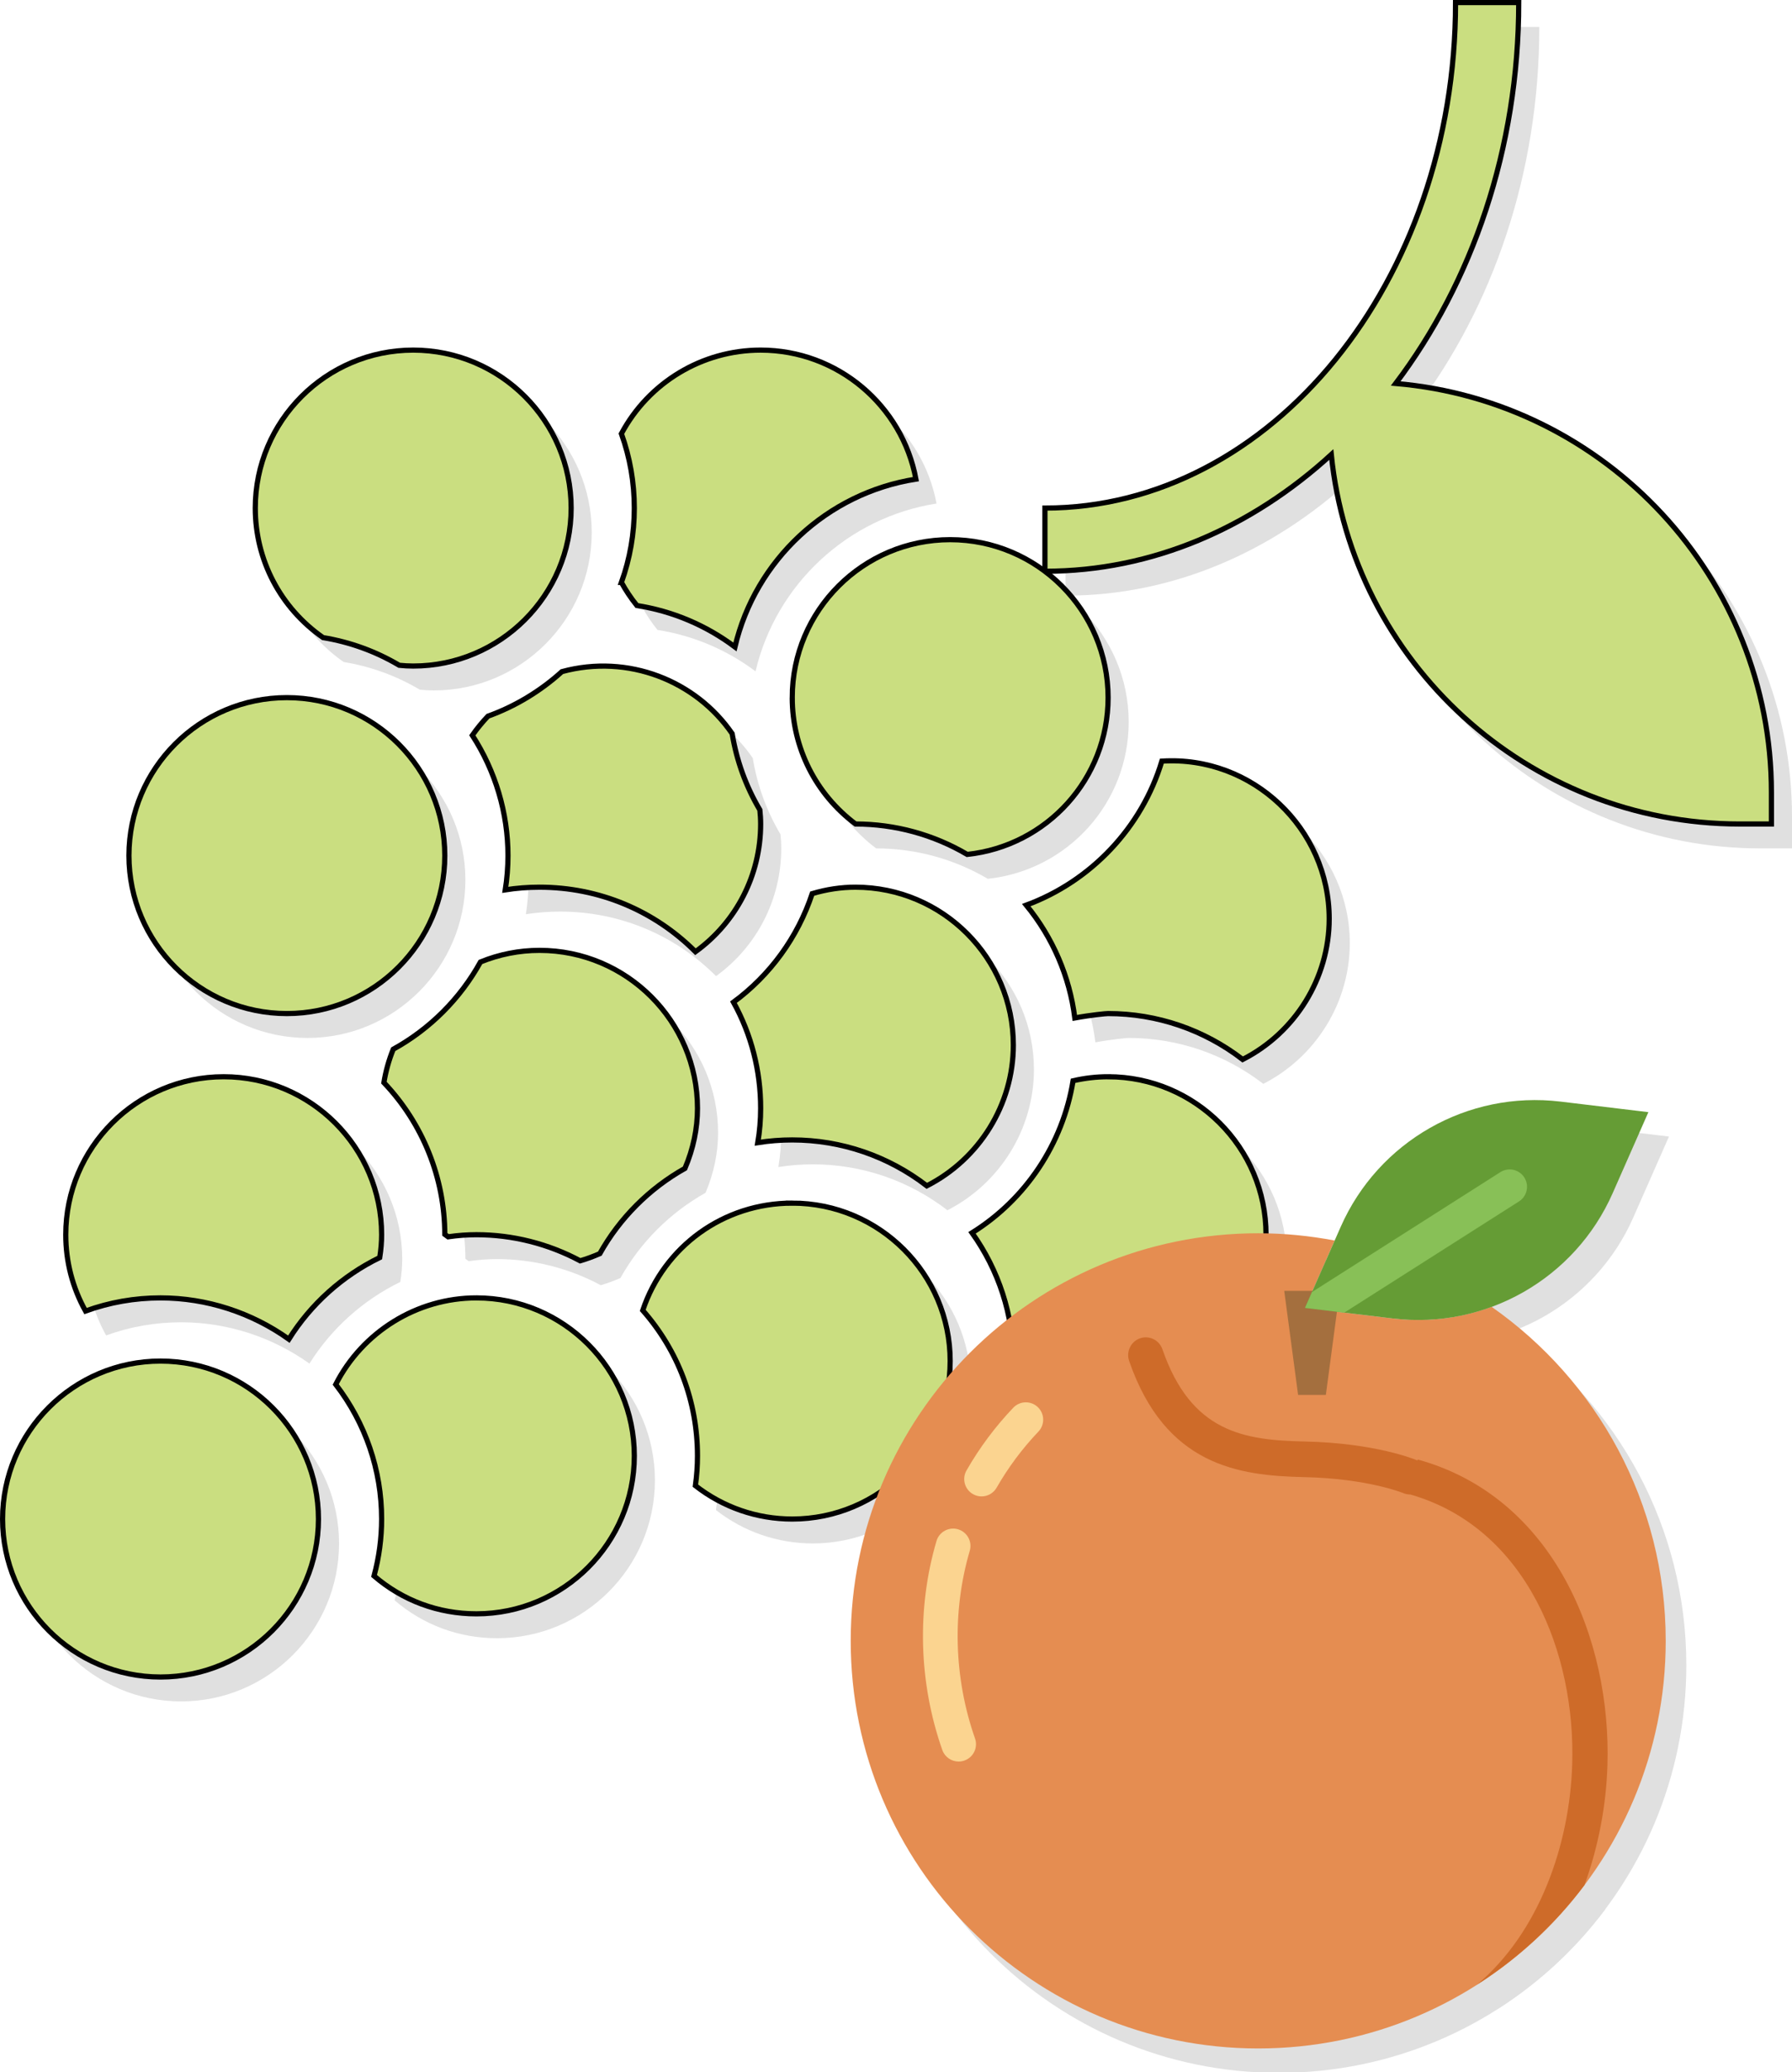 <?xml version="1.0" encoding="UTF-8" standalone="no"?>
<svg
   xmlns:dc="http://purl.org/dc/elements/1.1/"
   xmlns:cc="http://creativecommons.org/ns#"
   xmlns:rdf="http://www.w3.org/1999/02/22-rdf-syntax-ns#"
   xmlns:svg="http://www.w3.org/2000/svg"
   xmlns="http://www.w3.org/2000/svg"
   xmlns:sodipodi="http://sodipodi.sourceforge.net/DTD/sodipodi-0.dtd"
   xmlns:inkscape="http://www.inkscape.org/namespaces/inkscape"
   height="599.66"
   width="518.709"
   xml:space="preserve"
   viewBox="0 0 56.734 65.588"
   y="0px"
   x="0px"
   id="Capa_1"
   version="1.1"
   inkscape:version="0.92.2 (5c3e80d, 2017-08-06)"
   sodipodi:docname="logo_03.svg"><sodipodi:namedview
     pagecolor="#ffffff"
     bordercolor="#666666"
     borderopacity="1"
     objecttolerance="10"
     gridtolerance="10"
     guidetolerance="10"
     inkscape:pageopacity="0"
     inkscape:pageshadow="2"
     inkscape:window-width="1920"
     inkscape:window-height="1057"
     id="namedview35"
     showgrid="false"
     inkscape:zoom="0.97405658"
     inkscape:cx="-35.814066"
     inkscape:cy="229.59458"
     inkscape:window-x="1912"
     inkscape:window-y="-8"
     inkscape:window-maximized="1"
     inkscape:current-layer="Capa_1"
     fit-margin-top="0"
     fit-margin-left="0"
     fit-margin-right="0"
     fit-margin-bottom="0" /><defs
     id="defs65" /><g
     id="g907-1"
     transform="translate(0.652,0.772)"
     style="fill:#e0e0e0;fill-opacity:1;stroke:none"><g
       id="g3-5"
       style="fill:#e0e0e0;fill-opacity:1;stroke:none;stroke-width:0.164;stroke-miterlimit:4;stroke-dasharray:none;stroke-opacity:1"
       transform="translate(0.082,-1.418)"><path
         inkscape:connector-curvature="0"
         d="M 44.106,13.556 C 46.517,10.361 48,6.14 48,1.5 h -2 c 0,8.822 -5.832,16 -13,16 v 2 c 3.408,0 6.545,-1.387 9.066,-3.694 C 42.724,22.364 48.272,27.5 55,27.5 h 1 v -1 C 56,19.705 50.758,14.12 44.106,13.556 Z"
         id="path5-5"
         style="fill:#e0e0e0;fill-opacity:1;stroke:none;stroke-width:0.164;stroke-miterlimit:4;stroke-dasharray:none;stroke-opacity:1" /><path
         inkscape:connector-curvature="0"
         d="m 5,44.5 c -2.757,0 -5,2.243 -5,5 0,2.757 2.243,5 5,5 2.757,0 5,-2.243 5,-5 0,-2.757 -2.243,-5 -5,-5 z"
         id="path7-6"
         style="fill:#e0e0e0;fill-opacity:1;stroke:none;stroke-width:0.164;stroke-miterlimit:4;stroke-dasharray:none;stroke-opacity:1" /><path
         inkscape:connector-curvature="0"
         d="m 9,33.5 c 2.757,0 5,-2.243 5,-5 0,-2.757 -2.243,-5 -5,-5 -2.757,0 -5,2.243 -5,5 0,2.757 2.243,5 5,5 z"
         id="path9-4"
         style="fill:#e0e0e0;fill-opacity:1;stroke:none;stroke-width:0.164;stroke-miterlimit:4;stroke-dasharray:none;stroke-opacity:1" /><path
         inkscape:connector-curvature="0"
         d="m 15,42.5 c -1.884,0 -3.609,1.081 -4.453,2.739 C 11.488,46.46 12,47.95 12,49.5 c 0,0.606 -0.081,1.21 -0.24,1.801 0.904,0.777 2.035,1.199 3.24,1.199 2.757,0 5,-2.243 5,-5 0,-2.757 -2.243,-5 -5,-5 z"
         id="path11-7"
         style="fill:#e0e0e0;fill-opacity:1;stroke:none;stroke-width:0.164;stroke-miterlimit:4;stroke-dasharray:none;stroke-opacity:1" /><path
         inkscape:connector-curvature="0"
         d="m 12,40.5 c 0,-2.757 -2.243,-5 -5,-5 -2.757,0 -5,2.243 -5,5 0,0.856 0.215,1.679 0.626,2.416 C 3.386,42.64 4.182,42.5 5,42.5 c 1.461,0 2.884,0.466 4.063,1.307 0.692,-1.105 1.688,-2.004 2.877,-2.584 C 11.98,40.972 12,40.733 12,40.5 Z"
         id="path13-5"
         style="fill:#e0e0e0;fill-opacity:1;stroke:none;stroke-width:0.164;stroke-miterlimit:4;stroke-dasharray:none;stroke-opacity:1" /><path
         inkscape:connector-curvature="0"
         d="m 25,39.5 c -2.176,0 -4.055,1.372 -4.733,3.395 1.122,1.276 1.733,2.89 1.733,4.605 0,0.312 -0.022,0.627 -0.066,0.944 0.876,0.684 1.946,1.056 3.066,1.056 2.757,0 5,-2.243 5,-5 0,-2.757 -2.243,-5 -5,-5 z"
         id="path15-1"
         style="fill:#e0e0e0;fill-opacity:1;stroke:none;stroke-width:0.164;stroke-miterlimit:4;stroke-dasharray:none;stroke-opacity:1" /><path
         inkscape:connector-curvature="0"
         d="m 22,36.5 c 0,-2.757 -2.243,-5 -5,-5 -0.645,0 -1.272,0.124 -1.87,0.367 -0.64,1.16 -1.603,2.123 -2.762,2.762 -0.138,0.341 -0.237,0.695 -0.296,1.057 1.229,1.294 1.925,3.017 1.928,4.803 0.035,0.026 0.07,0.051 0.105,0.077 0.314,-0.045 0.61,-0.066 0.895,-0.066 1.145,0 2.272,0.284 3.286,0.826 0.2,-0.058 0.406,-0.133 0.622,-0.227 0.63,-1.127 1.57,-2.067 2.695,-2.698 C 21.867,37.779 22,37.141 22,36.5 Z"
         id="path17-2"
         style="fill:#e0e0e0;fill-opacity:1;stroke:none;stroke-width:0.164;stroke-miterlimit:4;stroke-dasharray:none;stroke-opacity:1" /><path
         inkscape:connector-curvature="0"
         d="m 27,29.5 c -0.453,0 -0.911,0.068 -1.368,0.204 -0.458,1.382 -1.332,2.581 -2.493,3.436 0.566,1.024 0.861,2.168 0.861,3.36 0,0.362 -0.03,0.725 -0.091,1.086 0.36,-0.057 0.725,-0.086 1.091,-0.086 1.55,0 3.04,0.512 4.261,1.453 C 30.919,38.109 32,36.384 32,34.5 c 0,-2.757 -2.243,-5 -5,-5 z"
         id="path19-0"
         style="fill:#e0e0e0;fill-opacity:1;stroke:none;stroke-width:0.164;stroke-miterlimit:4;stroke-dasharray:none;stroke-opacity:1" /><path
         inkscape:connector-curvature="0"
         d="m 35,35.5 c -0.371,0 -0.742,0.043 -1.109,0.128 -0.326,2 -1.502,3.753 -3.199,4.812 0.841,1.177 1.307,2.595 1.308,4.053 0.866,0.653 1.915,1.008 3,1.008 2.757,0 5,-2.243 5,-5 C 40,37.744 37.757,35.5 35,35.5 Z"
         id="path21-5"
         style="fill:#e0e0e0;fill-opacity:1;stroke:none;stroke-width:0.164;stroke-miterlimit:4;stroke-dasharray:none;stroke-opacity:1" /><path
         inkscape:connector-curvature="0"
         d="m 36.702,25.51 c -0.633,2.103 -2.244,3.802 -4.293,4.558 0.838,1.022 1.373,2.263 1.537,3.571 C 34.479,33.542 34.935,33.5 35,33.5 c 1.55,0 3.04,0.512 4.261,1.453 C 40.919,34.109 42,32.384 42,30.5 42,27.644 39.567,25.328 36.702,25.51 Z"
         id="path23-7"
         style="fill:#e0e0e0;fill-opacity:1;stroke:none;stroke-width:0.164;stroke-miterlimit:4;stroke-dasharray:none;stroke-opacity:1" /><path
         inkscape:connector-curvature="0"
         d="m 19.592,19.853 c 0.137,0.251 0.301,0.497 0.49,0.732 1.129,0.176 2.192,0.627 3.104,1.311 0.646,-2.745 2.913,-4.872 5.73,-5.312 C 28.484,14.263 26.444,12.5 24,12.5 c -1.854,0 -3.544,1.026 -4.409,2.645 0.272,0.757 0.409,1.547 0.409,2.355 0,0.807 -0.137,1.597 -0.408,2.353 z"
         id="path25-5"
         style="fill:#e0e0e0;fill-opacity:1;stroke:none;stroke-width:0.164;stroke-miterlimit:4;stroke-dasharray:none;stroke-opacity:1" /><path
         inkscape:connector-curvature="0"
         d="m 10.146,21.6 c 0.856,0.141 1.666,0.435 2.411,0.876 0.146,0.015 0.293,0.024 0.443,0.024 2.757,0 5,-2.243 5,-5 0,-2.757 -2.243,-5 -5,-5 -2.757,0 -5,2.243 -5,5 0,1.644 0.798,3.162 2.146,4.1 z"
         id="path27-2"
         style="fill:#e0e0e0;fill-opacity:1;stroke:none;stroke-width:0.164;stroke-miterlimit:4;stroke-dasharray:none;stroke-opacity:1" /><path
         inkscape:connector-curvature="0"
         d="m 15.367,24.087 c -0.185,0.194 -0.35,0.397 -0.496,0.606 C 15.603,25.823 16,27.15 16,28.5 16,28.866 15.971,29.228 15.915,29.584 16.271,29.528 16.634,29.5 17,29.5 c 1.874,0 3.629,0.735 4.936,2.043 C 23.225,30.61 24,29.12 24,27.5 c 0,-0.15 -0.01,-0.299 -0.025,-0.445 -0.442,-0.747 -0.736,-1.557 -0.877,-2.415 -1.149,-1.672 -3.293,-2.533 -5.39,-1.963 -0.68,0.617 -1.48,1.1 -2.341,1.41 z"
         id="path29-2"
         style="fill:#e0e0e0;fill-opacity:1;stroke:none;stroke-width:0.164;stroke-miterlimit:4;stroke-dasharray:none;stroke-opacity:1" /><path
         inkscape:connector-curvature="0"
         d="m 25,23.5 c 0,1.583 0.744,3.056 2.005,4 1.248,0.001 2.463,0.333 3.535,0.963 2.524,-0.27 4.46,-2.395 4.46,-4.963 0,-2.757 -2.243,-5 -5,-5 -2.757,0 -5,2.243 -5,5 z"
         id="path31-1"
         style="fill:#e0e0e0;fill-opacity:1;stroke:none;stroke-width:0.164;stroke-miterlimit:4;stroke-dasharray:none;stroke-opacity:1" /></g><g
       transform="matrix(0.549,0,0,0.549,24.825,34.82)"
       id="g4215-2"
       style="fill:#e0e0e0;fill-opacity:1;stroke:none"><g
         id="g4163-4"
         style="fill:#e0e0e0;fill-opacity:1;stroke:none"><path
           inkscape:connector-curvature="0"
           style="fill:#e0e0e0;fill-opacity:1;stroke:none"
           d="m 40.801,11.922 c -1.778,0.655 -3.721,0.907 -5.695,0.67 l -5.07,-0.609 1.712,-3.884 C 30.32,7.828 28.848,7.68 27.34,7.68 c -12.979,0 -23.5,10.521 -23.5,23.5 0,12.979 10.521,23.5 23.5,23.5 12.979,0 23.5,-10.521 23.5,-23.5 0,-7.97 -3.971,-15.009 -10.039,-19.258 z"
           id="path4165-0" /><path
           inkscape:connector-curvature="0"
           style="fill:#e0e0e0;fill-opacity:1;stroke:none"
           d="m 10.064,38.138 c -0.413,0 -0.799,-0.258 -0.943,-0.669 -1.36,-3.875 -1.479,-8.152 -0.335,-12.044 0.156,-0.53 0.714,-0.833 1.241,-0.678 0.53,0.156 0.833,0.711 0.678,1.241 -1.026,3.494 -0.918,7.336 0.303,10.818 0.183,0.521 -0.091,1.092 -0.612,1.274 -0.11,0.04 -0.222,0.058 -0.332,0.058 z"
           id="path4167-6" /><path
           inkscape:connector-curvature="0"
           style="fill:#e0e0e0;fill-opacity:1;stroke:none"
           d="m 11.385,22.851 c -0.168,0 -0.339,-0.042 -0.496,-0.132 -0.479,-0.274 -0.646,-0.885 -0.371,-1.364 0.749,-1.31 1.656,-2.526 2.697,-3.618 0.381,-0.4 1.015,-0.414 1.414,-0.034 0.4,0.381 0.415,1.014 0.034,1.414 -0.929,0.975 -1.739,2.062 -2.409,3.231 -0.185,0.322 -0.522,0.503 -0.869,0.503 z"
           id="path4169-9" /><path
           inkscape:connector-curvature="0"
           style="fill:#e0e0e0;fill-opacity:1;stroke:none"
           d="m 39.964,50.997 c 2.392,-1.527 4.492,-3.47 6.19,-5.734 0.809,-2.232 1.252,-4.603 1.325,-6.901 0.227,-7.216 -3.068,-15.469 -10.943,-17.639 l -0.017,0.063 c -0.01,-0.005 -0.017,-0.014 -0.028,-0.019 -0.096,-0.041 -2.385,-0.994 -6.469,-1.081 -3.508,-0.074 -6.547,-0.525 -8.207,-5.318 -0.185,-0.534 -0.763,-0.816 -1.295,-0.63 -0.529,0.188 -0.809,0.773 -0.623,1.308 2.086,6.023 6.298,6.613 10.082,6.693 3.635,0.077 5.68,0.903 5.726,0.922 0.128,0.054 0.26,0.08 0.391,0.08 0.003,0 0.006,-0.001 0.009,-0.001 6.727,1.923 9.542,9.182 9.342,15.558 -0.147,4.667 -1.917,9.688 -5.483,12.699 z"
           id="path4171-7" /><polygon
           style="fill:#e0e0e0;fill-opacity:1;stroke:none"
           points="28.84,11 32.04,11 31.24,17 29.64,17 "
           id="polygon4173-9" /><path
           inkscape:connector-curvature="0"
           style="fill:#e0e0e0;fill-opacity:1;stroke:none"
           d="M 49.84,0.697 44.77,0.088 C 39.416,-0.555 34.271,2.377 32.096,7.311 l -2.06,4.672 5.07,0.609 C 40.46,13.235 45.605,10.303 47.78,5.369 Z"
           id="path4175-9" /><path
           inkscape:connector-curvature="0"
           style="fill:#e0e0e0;fill-opacity:1;stroke:none"
           d="m 30.036,11.984 2.266,0.272 10.076,-6.412 C 42.844,5.548 42.981,4.929 42.685,4.463 42.389,3.998 41.771,3.859 41.304,4.156 L 30.439,11.07 Z"
           id="path4177-5" /></g><g
         id="g4179-3"
         style="fill:#e0e0e0;fill-opacity:1;stroke:none" /><g
         id="g4181-8"
         style="fill:#e0e0e0;fill-opacity:1;stroke:none" /><g
         id="g4183-1"
         style="fill:#e0e0e0;fill-opacity:1;stroke:none" /><g
         id="g4185-8"
         style="fill:#e0e0e0;fill-opacity:1;stroke:none" /><g
         id="g4187-9"
         style="fill:#e0e0e0;fill-opacity:1;stroke:none" /><g
         id="g4189-7"
         style="fill:#e0e0e0;fill-opacity:1;stroke:none" /><g
         id="g4191-4"
         style="fill:#e0e0e0;fill-opacity:1;stroke:none" /><g
         id="g4193-9"
         style="fill:#e0e0e0;fill-opacity:1;stroke:none" /><g
         id="g4195-3"
         style="fill:#e0e0e0;fill-opacity:1;stroke:none" /><g
         id="g4197-4"
         style="fill:#e0e0e0;fill-opacity:1;stroke:none" /><g
         id="g4199-1"
         style="fill:#e0e0e0;fill-opacity:1;stroke:none" /><g
         id="g4201-5"
         style="fill:#e0e0e0;fill-opacity:1;stroke:none" /><g
         id="g4203-9"
         style="fill:#e0e0e0;fill-opacity:1;stroke:none" /><g
         id="g4205-3"
         style="fill:#e0e0e0;fill-opacity:1;stroke:none" /><g
         id="g4207-8"
         style="fill:#e0e0e0;fill-opacity:1;stroke:none" /></g></g><g
     transform="translate(0.082,-1.418)"
     id="g33" /><g
     transform="translate(0.082,-1.418)"
     id="g35" /><g
     transform="translate(0.082,-1.418)"
     id="g37" /><g
     transform="translate(0.082,-1.418)"
     id="g39" /><g
     transform="translate(0.082,-1.418)"
     id="g41" /><g
     transform="translate(0.082,-1.418)"
     id="g43" /><g
     transform="translate(0.082,-1.418)"
     id="g45" /><g
     transform="translate(0.082,-1.418)"
     id="g47" /><g
     transform="translate(0.082,-1.418)"
     id="g49" /><g
     transform="translate(0.082,-1.418)"
     id="g51" /><g
     transform="translate(0.082,-1.418)"
     id="g53" /><g
     transform="translate(0.082,-1.418)"
     id="g55" /><g
     transform="translate(0.082,-1.418)"
     id="g57" /><g
     transform="translate(0.082,-1.418)"
     id="g59" /><g
     transform="translate(0.082,-1.418)"
     id="g61" /><g
     id="g907"><g
       id="g3"
       style="fill:#cade80;fill-opacity:1;stroke:#000000;stroke-width:0.164;stroke-miterlimit:4;stroke-dasharray:none;stroke-opacity:1"
       transform="translate(0.082,-1.418)"><path
         inkscape:connector-curvature="0"
         d="M 44.106,13.556 C 46.517,10.361 48,6.14 48,1.5 h -2 c 0,8.822 -5.832,16 -13,16 v 2 c 3.408,0 6.545,-1.387 9.066,-3.694 C 42.724,22.364 48.272,27.5 55,27.5 h 1 v -1 C 56,19.705 50.758,14.12 44.106,13.556 Z"
         id="path5"
         style="fill:#cade80;fill-opacity:1;stroke:#000000;stroke-width:0.164;stroke-miterlimit:4;stroke-dasharray:none;stroke-opacity:1" /><path
         inkscape:connector-curvature="0"
         d="m 5,44.5 c -2.757,0 -5,2.243 -5,5 0,2.757 2.243,5 5,5 2.757,0 5,-2.243 5,-5 0,-2.757 -2.243,-5 -5,-5 z"
         id="path7"
         style="fill:#cade80;fill-opacity:1;stroke:#000000;stroke-width:0.164;stroke-miterlimit:4;stroke-dasharray:none;stroke-opacity:1" /><path
         inkscape:connector-curvature="0"
         d="m 9,33.5 c 2.757,0 5,-2.243 5,-5 0,-2.757 -2.243,-5 -5,-5 -2.757,0 -5,2.243 -5,5 0,2.757 2.243,5 5,5 z"
         id="path9"
         style="fill:#cade80;fill-opacity:1;stroke:#000000;stroke-width:0.164;stroke-miterlimit:4;stroke-dasharray:none;stroke-opacity:1" /><path
         inkscape:connector-curvature="0"
         d="m 15,42.5 c -1.884,0 -3.609,1.081 -4.453,2.739 C 11.488,46.46 12,47.95 12,49.5 c 0,0.606 -0.081,1.21 -0.24,1.801 0.904,0.777 2.035,1.199 3.24,1.199 2.757,0 5,-2.243 5,-5 0,-2.757 -2.243,-5 -5,-5 z"
         id="path11"
         style="fill:#cade80;fill-opacity:1;stroke:#000000;stroke-width:0.164;stroke-miterlimit:4;stroke-dasharray:none;stroke-opacity:1" /><path
         inkscape:connector-curvature="0"
         d="m 12,40.5 c 0,-2.757 -2.243,-5 -5,-5 -2.757,0 -5,2.243 -5,5 0,0.856 0.215,1.679 0.626,2.416 C 3.386,42.64 4.182,42.5 5,42.5 c 1.461,0 2.884,0.466 4.063,1.307 0.692,-1.105 1.688,-2.004 2.877,-2.584 C 11.98,40.972 12,40.733 12,40.5 Z"
         id="path13"
         style="fill:#cade80;fill-opacity:1;stroke:#000000;stroke-width:0.164;stroke-miterlimit:4;stroke-dasharray:none;stroke-opacity:1" /><path
         inkscape:connector-curvature="0"
         d="m 25,39.5 c -2.176,0 -4.055,1.372 -4.733,3.395 1.122,1.276 1.733,2.89 1.733,4.605 0,0.312 -0.022,0.627 -0.066,0.944 0.876,0.684 1.946,1.056 3.066,1.056 2.757,0 5,-2.243 5,-5 0,-2.757 -2.243,-5 -5,-5 z"
         id="path15"
         style="fill:#cade80;fill-opacity:1;stroke:#000000;stroke-width:0.164;stroke-miterlimit:4;stroke-dasharray:none;stroke-opacity:1" /><path
         inkscape:connector-curvature="0"
         d="m 22,36.5 c 0,-2.757 -2.243,-5 -5,-5 -0.645,0 -1.272,0.124 -1.87,0.367 -0.64,1.16 -1.603,2.123 -2.762,2.762 -0.138,0.341 -0.237,0.695 -0.296,1.057 1.229,1.294 1.925,3.017 1.928,4.803 0.035,0.026 0.07,0.051 0.105,0.077 0.314,-0.045 0.61,-0.066 0.895,-0.066 1.145,0 2.272,0.284 3.286,0.826 0.2,-0.058 0.406,-0.133 0.622,-0.227 0.63,-1.127 1.57,-2.067 2.695,-2.698 C 21.867,37.779 22,37.141 22,36.5 Z"
         id="path17"
         style="fill:#cade80;fill-opacity:1;stroke:#000000;stroke-width:0.164;stroke-miterlimit:4;stroke-dasharray:none;stroke-opacity:1" /><path
         inkscape:connector-curvature="0"
         d="m 27,29.5 c -0.453,0 -0.911,0.068 -1.368,0.204 -0.458,1.382 -1.332,2.581 -2.493,3.436 0.566,1.024 0.861,2.168 0.861,3.36 0,0.362 -0.03,0.725 -0.091,1.086 0.36,-0.057 0.725,-0.086 1.091,-0.086 1.55,0 3.04,0.512 4.261,1.453 C 30.919,38.109 32,36.384 32,34.5 c 0,-2.757 -2.243,-5 -5,-5 z"
         id="path19"
         style="fill:#cade80;fill-opacity:1;stroke:#000000;stroke-width:0.164;stroke-miterlimit:4;stroke-dasharray:none;stroke-opacity:1" /><path
         inkscape:connector-curvature="0"
         d="m 35,35.5 c -0.371,0 -0.742,0.043 -1.109,0.128 -0.326,2 -1.502,3.753 -3.199,4.812 0.841,1.177 1.307,2.595 1.308,4.053 0.866,0.653 1.915,1.008 3,1.008 2.757,0 5,-2.243 5,-5 C 40,37.744 37.757,35.5 35,35.5 Z"
         id="path21"
         style="fill:#cade80;fill-opacity:1;stroke:#000000;stroke-width:0.164;stroke-miterlimit:4;stroke-dasharray:none;stroke-opacity:1" /><path
         inkscape:connector-curvature="0"
         d="m 36.702,25.51 c -0.633,2.103 -2.244,3.802 -4.293,4.558 0.838,1.022 1.373,2.263 1.537,3.571 C 34.479,33.542 34.935,33.5 35,33.5 c 1.55,0 3.04,0.512 4.261,1.453 C 40.919,34.109 42,32.384 42,30.5 42,27.644 39.567,25.328 36.702,25.51 Z"
         id="path23"
         style="fill:#cade80;fill-opacity:1;stroke:#000000;stroke-width:0.164;stroke-miterlimit:4;stroke-dasharray:none;stroke-opacity:1" /><path
         inkscape:connector-curvature="0"
         d="m 19.592,19.853 c 0.137,0.251 0.301,0.497 0.49,0.732 1.129,0.176 2.192,0.627 3.104,1.311 0.646,-2.745 2.913,-4.872 5.73,-5.312 C 28.484,14.263 26.444,12.5 24,12.5 c -1.854,0 -3.544,1.026 -4.409,2.645 0.272,0.757 0.409,1.547 0.409,2.355 0,0.807 -0.137,1.597 -0.408,2.353 z"
         id="path25"
         style="fill:#cade80;fill-opacity:1;stroke:#000000;stroke-width:0.164;stroke-miterlimit:4;stroke-dasharray:none;stroke-opacity:1" /><path
         inkscape:connector-curvature="0"
         d="m 10.146,21.6 c 0.856,0.141 1.666,0.435 2.411,0.876 0.146,0.015 0.293,0.024 0.443,0.024 2.757,0 5,-2.243 5,-5 0,-2.757 -2.243,-5 -5,-5 -2.757,0 -5,2.243 -5,5 0,1.644 0.798,3.162 2.146,4.1 z"
         id="path27"
         style="fill:#cade80;fill-opacity:1;stroke:#000000;stroke-width:0.164;stroke-miterlimit:4;stroke-dasharray:none;stroke-opacity:1" /><path
         inkscape:connector-curvature="0"
         d="m 15.367,24.087 c -0.185,0.194 -0.35,0.397 -0.496,0.606 C 15.603,25.823 16,27.15 16,28.5 16,28.866 15.971,29.228 15.915,29.584 16.271,29.528 16.634,29.5 17,29.5 c 1.874,0 3.629,0.735 4.936,2.043 C 23.225,30.61 24,29.12 24,27.5 c 0,-0.15 -0.01,-0.299 -0.025,-0.445 -0.442,-0.747 -0.736,-1.557 -0.877,-2.415 -1.149,-1.672 -3.293,-2.533 -5.39,-1.963 -0.68,0.617 -1.48,1.1 -2.341,1.41 z"
         id="path29"
         style="fill:#cade80;fill-opacity:1;stroke:#000000;stroke-width:0.164;stroke-miterlimit:4;stroke-dasharray:none;stroke-opacity:1" /><path
         inkscape:connector-curvature="0"
         d="m 25,23.5 c 0,1.583 0.744,3.056 2.005,4 1.248,0.001 2.463,0.333 3.535,0.963 2.524,-0.27 4.46,-2.395 4.46,-4.963 0,-2.757 -2.243,-5 -5,-5 -2.757,0 -5,2.243 -5,5 z"
         id="path31"
         style="fill:#cade80;fill-opacity:1;stroke:#000000;stroke-width:0.164;stroke-miterlimit:4;stroke-dasharray:none;stroke-opacity:1" /></g><g
       transform="matrix(0.549,0,0,0.549,24.825,34.82)"
       id="g4215"><g
         id="g4163"><path
           inkscape:connector-curvature="0"
           style="fill:#e58d51"
           d="m 40.801,11.922 c -1.778,0.655 -3.721,0.907 -5.695,0.67 l -5.07,-0.609 1.712,-3.884 C 30.32,7.828 28.848,7.68 27.34,7.68 c -12.979,0 -23.5,10.521 -23.5,23.5 0,12.979 10.521,23.5 23.5,23.5 12.979,0 23.5,-10.521 23.5,-23.5 0,-7.97 -3.971,-15.009 -10.039,-19.258 z"
           id="path4165" /><path
           inkscape:connector-curvature="0"
           style="fill:#fbd490"
           d="m 10.064,38.138 c -0.413,0 -0.799,-0.258 -0.943,-0.669 -1.36,-3.875 -1.479,-8.152 -0.335,-12.044 0.156,-0.53 0.714,-0.833 1.241,-0.678 0.53,0.156 0.833,0.711 0.678,1.241 -1.026,3.494 -0.918,7.336 0.303,10.818 0.183,0.521 -0.091,1.092 -0.612,1.274 -0.11,0.04 -0.222,0.058 -0.332,0.058 z"
           id="path4167" /><path
           inkscape:connector-curvature="0"
           style="fill:#fbd490"
           d="m 11.385,22.851 c -0.168,0 -0.339,-0.042 -0.496,-0.132 -0.479,-0.274 -0.646,-0.885 -0.371,-1.364 0.749,-1.31 1.656,-2.526 2.697,-3.618 0.381,-0.4 1.015,-0.414 1.414,-0.034 0.4,0.381 0.415,1.014 0.034,1.414 -0.929,0.975 -1.739,2.062 -2.409,3.231 -0.185,0.322 -0.522,0.503 -0.869,0.503 z"
           id="path4169" /><path
           inkscape:connector-curvature="0"
           style="fill:#ce6b29"
           d="m 39.964,50.997 c 2.392,-1.527 4.492,-3.47 6.19,-5.734 0.809,-2.232 1.252,-4.603 1.325,-6.901 0.227,-7.216 -3.068,-15.469 -10.943,-17.639 l -0.017,0.063 c -0.01,-0.005 -0.017,-0.014 -0.028,-0.019 -0.096,-0.041 -2.385,-0.994 -6.469,-1.081 -3.508,-0.074 -6.547,-0.525 -8.207,-5.318 -0.185,-0.534 -0.763,-0.816 -1.295,-0.63 -0.529,0.188 -0.809,0.773 -0.623,1.308 2.086,6.023 6.298,6.613 10.082,6.693 3.635,0.077 5.68,0.903 5.726,0.922 0.128,0.054 0.26,0.08 0.391,0.08 0.003,0 0.006,-0.001 0.009,-0.001 6.727,1.923 9.542,9.182 9.342,15.558 -0.147,4.667 -1.917,9.688 -5.483,12.699 z"
           id="path4171" /><polygon
           style="fill:#a46f3e"
           points="31.24,17 29.64,17 28.84,11 32.04,11 "
           id="polygon4173" /><path
           inkscape:connector-curvature="0"
           style="fill:#659c35"
           d="M 49.84,0.697 44.77,0.088 C 39.416,-0.555 34.271,2.377 32.096,7.311 l -2.06,4.672 5.07,0.609 C 40.46,13.235 45.605,10.303 47.78,5.369 Z"
           id="path4175" /><path
           inkscape:connector-curvature="0"
           style="fill:#88c057"
           d="m 30.036,11.984 2.266,0.272 10.076,-6.412 C 42.844,5.548 42.981,4.929 42.685,4.463 42.389,3.998 41.771,3.859 41.304,4.156 L 30.439,11.07 Z"
           id="path4177" /></g><g
         id="g4179" /><g
         id="g4181" /><g
         id="g4183" /><g
         id="g4185" /><g
         id="g4187" /><g
         id="g4189" /><g
         id="g4191" /><g
         id="g4193" /><g
         id="g4195" /><g
         id="g4197" /><g
         id="g4199" /><g
         id="g4201" /><g
         id="g4203" /><g
         id="g4205" /><g
         id="g4207" /></g></g></svg>